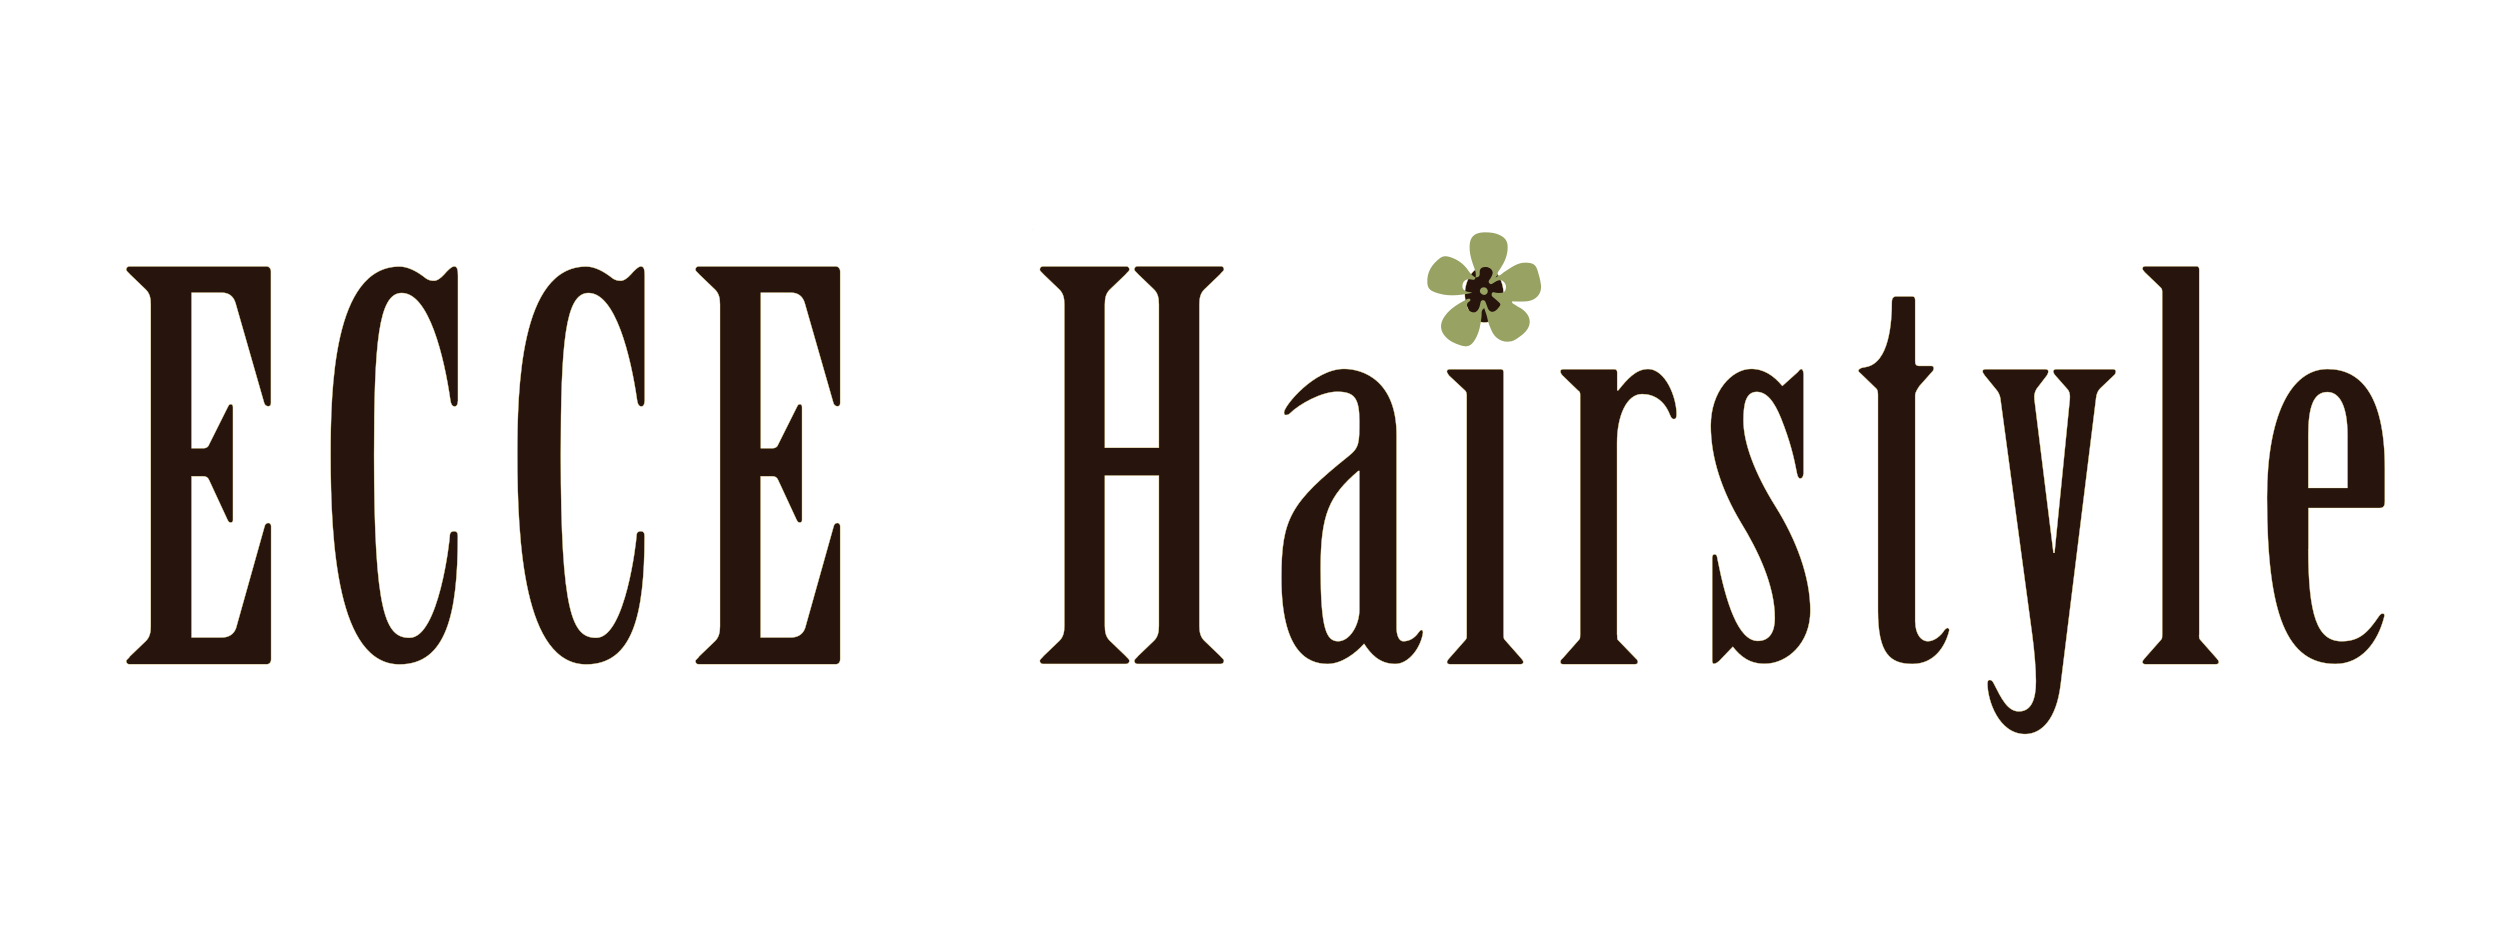 <?xml version="1.0" encoding="utf-8"?>
<!-- Generator: Adobe Illustrator 24.0.0, SVG Export Plug-In . SVG Version: 6.00 Build 0)  -->
<svg version="1.1" id="Ebene_1" xmlns="http://www.w3.org/2000/svg" xmlns:xlink="http://www.w3.org/1999/xlink" x="0px" y="0px"
	 viewBox="0 0 1600 600" style="enable-background:new 0 0 1600 600;" xml:space="preserve">
<style type="text/css">
	.st0{fill:#27150D;stroke:#F6DF97;stroke-width:0.25;stroke-miterlimit:10;}
	.st1{fill:#F6DF97;}
	.st2{fill:#98A263;}
</style>
<g>
	<path class="st0" d="M122.6,286.9h7.5c1.7,0,3.1-0.7,3.7-2.4l11.9-23.8c0.7-1.4,1-2,2-2c1,0,1.4,0.7,1.4,2v72c0,1-0.3,1.7-1.4,1.7
		c-1.4,0-1.7-1-2.4-2.4l-11.5-24.8c-0.7-1.7-2-2.4-3.7-2.4h-7.5V408h19.3c4.4,0,7.8-2,9.2-6.1l18.3-65.2c0.3-1.4,1.4-2,2.4-2
		c1,0,1.7,1,1.7,2V422c0,1.7-1,3.1-2.7,3.1H82.8c-1.4,0-2-1-2-2c0-1,1.7-1.7,2.4-3.1l10.2-9.8c2.4-2.4,3.1-5.4,3.1-9.5V194.9
		c0-4.1-0.7-7.1-3.1-9.5l-10.2-9.8c-0.7-1-2.4-2-2.4-3.1c0-1,0.7-2,2-2h87.9c1.4,0,2.7,1.4,2.7,3.1V258c0,1.4-0.7,2-1.7,2
		c-1.4,0-2.4-1-2.7-2.4l-18.3-63.8c-1.4-4.4-4.4-6.5-8.8-6.5h-19.3V286.9z"/>
	<path class="st0" d="M293,257c0,1.7-0.7,3.1-2,3.1c-1.7,0-2.4-1.7-2.7-3.7c-4.1-28.5-13.9-68.9-31.2-68.9
		c-14.9,0-17.7,32.2-17.7,103.9c0,101.8,7.5,116.8,22.7,116.8c18.7,0,25.8-62.5,25.8-65.5c0-1.7,1-2.7,2.7-2.7c1.7,0,2.4,1,2.4,3.1
		c0,50.2-7.5,82.1-37.3,82.1c-39.7,0-44.1-77.4-44.1-134.1c0-41.8,1.7-120.5,44.1-120.5c5.4,0,11.2,3.1,16.3,7.1c2,1.7,4.1,2,5.8,2
		c1.7,0,4.1-1.4,6.5-4.1c2-2.4,4.8-5.1,6.4-5.1c2,0,2.4,2.4,2.4,5.8V257z"/>
	<path class="st0" d="M412.5,257c0,1.7-0.7,3.1-2,3.1c-1.7,0-2.4-1.7-2.7-3.7c-4.1-28.5-13.9-68.9-31.2-68.9
		c-14.9,0-17.7,32.2-17.7,103.9c0,101.8,7.5,116.8,22.7,116.8c18.7,0,25.8-62.5,25.8-65.5c0-1.7,1-2.7,2.7-2.7c1.7,0,2.4,1,2.4,3.1
		c0,50.2-7.5,82.1-37.3,82.1c-39.7,0-44.1-77.4-44.1-134.1c0-41.8,1.7-120.5,44.1-120.5c5.4,0,11.2,3.1,16.3,7.1c2,1.7,4.1,2,5.8,2
		c1.7,0,4.1-1.4,6.5-4.1c2-2.4,4.8-5.1,6.4-5.1c2,0,2.4,2.4,2.4,5.8V257z"/>
	<path class="st0" d="M486.8,286.9h7.5c1.7,0,3.1-0.7,3.7-2.4l11.9-23.8c0.7-1.4,1-2,2-2c1,0,1.4,0.7,1.4,2v72c0,1-0.3,1.7-1.4,1.7
		c-1.4,0-1.7-1-2.4-2.4L498,307.2c-0.7-1.7-2-2.4-3.7-2.4h-7.5V408h19.3c4.4,0,7.8-2,9.2-6.1l18.3-65.2c0.3-1.4,1.4-2,2.4-2
		c1,0,1.7,1,1.7,2V422c0,1.7-1,3.1-2.7,3.1h-87.9c-1.4,0-2-1-2-2c0-1,1.7-1.7,2.4-3.1l10.2-9.8c2.4-2.4,3.1-5.4,3.1-9.5V194.9
		c0-4.1-0.7-7.1-3.1-9.5l-10.2-9.8c-0.7-1-2.4-2-2.4-3.1c0-1,0.7-2,2-2H535c1.4,0,2.7,1.4,2.7,3.1V258c0,1.4-0.7,2-1.7,2
		c-1.4,0-2.4-1-2.7-2.4L515,193.8c-1.4-4.4-4.4-6.5-8.8-6.5h-19.3V286.9z"/>
	<path class="st0" d="M741.7,286.5v-91.7c0-4.1-0.7-7.1-3.1-9.5l-10.2-9.8c-0.7-1-2.4-2-2.4-3.1c0-1,0.7-2,2-2h53.3c1.4,0,2,1,2,2
		c0,1-1.7,2-2.4,3.1l-10.2,9.8c-2.4,2.4-3.1,5.4-3.1,9.5v205.7c0,4.1,0.7,7.1,3.1,9.5l10.2,9.8c0.7,1,2.4,2,2.4,3.1c0,1-0.7,2-2,2
		h-53.3c-1.4,0-2-1-2-2c0-1,1.7-2,2.4-3.1l10.2-9.8c2.4-2.4,3.1-5.4,3.1-9.5v-96.1h-34.6v96.1c0,4.1,0.7,7.1,3.1,9.5l10.2,9.8
		c0.7,1,2.4,2,2.4,3.1c0,1-0.7,2-2,2h-53.3c-1.4,0-2-1-2-2c0-1,1.7-2,2.4-3.1l10.2-9.8c2.4-2.4,3.1-5.4,3.1-9.5V194.9
		c0-4.1-0.7-7.1-3.1-9.5l-10.2-9.8c-0.7-1-2.4-2-2.4-3.1c0-1,0.7-2,2-2h53.3c1.4,0,2,1,2,2c0,1-1.7,2-2.4,3.1l-10.2,9.8
		c-2.4,2.4-3.1,5.4-3.1,9.5v91.7H741.7z"/>
	<path class="st0" d="M893.8,401.9c0,4.4,1.4,8.5,4.4,8.5c3.4,0,7.1-1.7,9.8-5.8c0.7-0.7,1-1.4,1.7-1.4c0.7,0,1,0.7,1,1.7
		c-1.4,9.8-9.2,20-17.7,20c-10.5,0-16-6.8-20-12.9c-5.4,6.1-14.3,12.9-23.4,12.9c-13.2,0-29.5-8.5-29.5-55c0-38,5.8-48.2,43.1-78.1
		c6.8-5.4,6.8-8.5,6.8-22.4c0-14.9-3.4-18.7-14.3-18.7c-9.8,0-24.1,7.8-30.2,13.9c-0.7,0.7-1.7,1-2.7,1c-0.7,0-1-0.7-1-1.7
		c0-4.1,19.3-27.8,38.4-27.8c12.2,0,33.6,7.5,33.6,42.4V401.9z M870,301.4h-0.7c-18.7,16-24.1,27.8-24.1,62.5
		c0,38.7,3.7,46.5,11.2,46.5s13.6-10.5,13.6-20V301.4z"/>
	<path class="st0" d="M938.6,252.6c0-1.4-0.3-2-1-2.7l-10.2-9.5c-0.7-1-1.4-2-1.4-2.7c0-1,1-1.4,2-1.4h32.6c1,0,1.7,0.7,1.7,2v168
		c0,1.4,0,2.4,0.7,3.1l10.5,11.9c0.7,0.7,1.4,1.7,1.4,2.4c0,1-0.7,1.4-2,1.4h-44.8c-1,0-2-0.3-2-1.4c0-0.7,0.7-1.7,1.4-2.4
		l10.5-11.9c0.7-0.7,0.7-1.7,0.7-3.1V252.6z M962.3,188.4c0,8.8-5.4,18-12.2,18c-7.1,0-12.6-9.2-12.6-18c0-9.2,5.4-18,12.6-18
		C956.9,170.4,962.3,179.2,962.3,188.4z"/>
	<path class="st0" d="M1035,406.3c0,1.4,0,2.4,0.3,3.1l11.5,11.9c1,0.7,1.4,1.7,1.4,2.4c0,1-0.7,1.4-2,1.4h-45.5c-1.4,0-2-0.3-2-1.4
		c0-0.7,0.3-1.7,1.4-2.4l10.5-11.9c0.7-0.7,0.7-1.7,0.7-3.1V252.6c0-1.4-0.3-2-1.4-2.7l-9.8-9.5c-1-1-1.4-2-1.4-2.7
		c0-1,0.7-1.4,2-1.4h32.6c1,0,1.7,0.7,1.7,2v11.5h0.7c5.4-6.8,11.2-13.6,19-13.6c11.2,0,18.3,18,18.3,28.9c0,1.7-0.3,3.1-1.7,3.1
		c-1.4,0-2-1.4-2.7-3.1c-3.7-9.2-10.5-12.9-17.7-12.9c-9.8,0-16,13.9-16,31.2V406.3z"/>
	<path class="st0" d="M1154.1,303.5c0,1.4-0.7,2.7-2,2.7c-1,0-1.7-1.4-2-3.1c-2-10.5-4.4-20.7-10.2-35.3c-4.4-10.9-9.2-17-15.6-17
		c-7.1,0-8.5,8.1-8.5,18.3c0,14.3,7.1,33.6,20.7,55.3c12.9,20.7,22.1,44.5,22.1,66.5c0,21-14.9,33.9-29.2,33.9
		c-9.5,0-15.3-4.4-20.4-10.9l-8.8,9.2c-1,0.7-2,1.7-3.4,1.7c-0.7,0-1-1-1-2.4v-65.2c0-1,0.3-2.4,1.4-2.4c1.7,0,1.7,1.4,2,3.1
		c5.4,27.5,13.2,52.3,25.8,52.3c7.5,0,10.9-5.8,10.9-14.6c0-21-10.9-43.5-21.7-61.1c-12.2-20.4-19.3-41.4-19.3-62.1
		c0-22.1,13.6-36.3,25.8-36.3c8.1,0,14.3,4.1,20,10.9l9.8-8.8c0.7-0.7,1.4-2,2.4-2c0.7,0,1.4,1.7,1.4,3.4V303.5z"/>
	<path class="st0" d="M1225.8,398.2c0,7.1,3.4,12.2,8.1,12.2c4.1,0,8.5-3.7,10.5-7.1c0.7-0.7,1.4-1.4,2-1.4c0.7,0,1.4,1,1,2
		c-2.4,9.5-9.2,21-23.4,21c-14.3,0-22.1-6.4-22.1-34.3V253.2c0-1.4,0-3.4-1-4.4l-9.8-9.5c-0.7-0.7-1.7-1.4-1.7-2c0-1,1.4-2,4.8-2.4
		c14.9-2.7,16.6-28.5,16.6-42.1c0-1.7,1-3.1,2.7-3.1h10.2c1.4,0,2,0.7,2,2.4v39c0,1.7,0.3,3.1,2.7,3.1h7.8c1.7,0,2,2.4,0,4.1
		l-7.8,8.8c-1,1.7-2.7,3.7-2.7,6.1V398.2z"/>
	<path class="st0" d="M1308.9,236.3c1,0,2,0.3,2,1.4c0,0.7-0.3,1.7-1,2.7l-6.5,8.5c-1,1.7-1.7,3.7-1.4,6.5l12.2,98.4h0.7l9.8-98.4
		c0.3-2.7-0.3-5.1-1.7-6.5l-7.5-8.5c-0.7-0.7-1.4-2-1.4-2.7c0-1,1-1.4,2-1.4h36c1,0,2,0.3,2,1.4c0,0.7-0.3,2-1.4,2.7l-8.5,8.1
		c-1.7,1.7-2.4,3.7-2.7,6.1l-22.7,183.6c-2.7,22.1-12.2,31.6-22.7,31.6c-17,0-24.1-21.7-24.1-32.2c0-1.4,0.3-2.4,1.4-2.4
		c1.4,0,2,1,2.7,2.4c4.8,9.5,8.8,17.7,16,17.7c7.8,0,10.9-7.5,10.9-19.3c0-7.1-1-19.7-2.4-29.9l-20.4-151.4
		c-0.3-1.7-1.4-4.1-2.4-5.1l-7.5-9.2c-0.7-1-1.4-2-1.4-2.7c0-1,0.7-1.4,2-1.4H1308.9z"/>
	<path class="st0" d="M1407.4,406.3c0,1.4,0,2.4,0.7,3.1l10.5,11.9c0.7,0.7,1.4,1.7,1.4,2.4c0,1-0.7,1.4-2,1.4h-44.8
		c-1,0-2-0.3-2-1.4c0-0.7,0.7-1.7,1.4-2.4l10.5-11.9c0.7-0.7,0.7-1.7,0.7-3.1V186.7c0-1.4-0.3-2-1-2.7l-10.2-9.8
		c-0.7-0.7-1.4-1.7-1.4-2.4c0-1,1-1.4,2-1.4h32.6c1,0,1.7,0.7,1.7,2V406.3z"/>
	<path class="st0" d="M1477.3,351.3c0,42.8,5.8,59.1,21.4,59.1c11.2,0,16.6-5.4,23.8-16c0.7-1,1.4-1.7,2.4-1.7c1,0,1.4,0.7,1,2
		c-4.1,16.3-14.6,30.2-31.2,30.2c-30.9,0-43.8-30.6-43.8-106.6c0-51.6,14.9-82.1,38.7-82.1c19.7,0,36.7,14.3,36.7,63.8v21
		c0,2.4-0.7,4.1-3.1,4.1h-45.8V351.3z M1502.4,312.3v-33.9c0-18-4.8-27.5-12.9-27.5c-8.8,0-12.2,9.5-12.2,27.5v33.9H1502.4z"/>
</g>
<path class="st1" d="M661.3,146.7c-0.1,0.2-0.2,0.5-0.3,0.5C660.6,147.1,660.7,146.9,661.3,146.7
	C661.4,146.7,661.3,146.7,661.3,146.7z"/>
<path class="st2" d="M944.3,177.6c0.6-2.3-0.1-4.4-0.9-6.5c-1.3-3.5-2.5-7.2-2.8-10.9c-0.5-7.1,1.5-11.3,9.3-11.5
	c3.6-0.1,7.2,0.3,10.4,2c3,1.5,4.6,3.7,4.6,7.3c0.1,5.2-1.9,9.6-4.6,13.8c-0.9,1.4-2.3,2.6-1.9,4.6c-0.6,0.1-0.9,0.5-0.9,1.1
	c-0.2,0-0.3,0-0.4,0.1c-0.1,0-0.1,0.2-0.1,0.3c0.2-0.2,0.3-0.3,0.5-0.5c0.6-0.1,0.9-0.4,1.1-1c1.8,0.1,2.6-1.4,3.9-2.2
	c4.5-2.8,8.6-6.4,14.4-6.1c4.3,0.2,6,1.2,7.2,5.2c0.9,2.9,1.7,5.9,2.1,9c0.7,5.9-3.3,10.2-9.8,10.6c-2.9,0.2-5.8,0-8.8,0
	c0.1,1.7,1.8,1.8,2.7,2.6c0.9,0.8,2.1,1.2,3.1,1.8c7.3,4.9,7.5,11.8,0.5,17.2c-2.2,1.6-4.3,3.5-7.1,4c-5.2,1-10.1-1.8-12.3-7.1
	c-1-2.3-2-4.7-2.5-7.3c-0.4-2.3-1.4-4.5-2.1-6.9c-2.3,1.5-1.5,3.6-1.7,5.3c-0.6,5.1-1.4,10.2-4.1,14.7c-2.5,4.2-4.8,5.3-9.4,3.8
	c-3.4-1.1-6.7-2.5-9.3-5.2c-4-4.1-4.1-8.7-0.8-13.4c3.7-5.3,9.1-8.1,14.5-11.1c0.4-0.2,1-0.1,1.5-0.1c0.1,0,0.2,0.2,0.4,0.4
	c0.3,1.4-1.5,1.5-1.9,2.6c-0.7,2.2,0,4.1,2.1,5.2c2.2,1.1,3.8,0.5,5.1-1.7c0.8-1.4,0.9-2.9,1.3-4.4c0.2-0.7,0.7-1.2,1.5-1.2
	c0.8,0,1.3,0.5,1.6,1.1c0.6,1.4,1,2.9,1.6,4.3c0.6,1.4,1.9,2.3,3.3,2c1.9-0.4,3.1-2.1,4.2-3.6c1.1-1.4-0.3-2.2-1.1-3
	c-1.1-1.1-2.4-2-3.5-3c-0.7-0.7-0.7-1.6-0.3-2.4c0.4-0.7,1.1-0.5,1.8-0.3c0.8,0.2,1.7,0.3,2.5,0.3c1.7,0,3.6,0,4.3-2
	c0.7-1.9,0.4-3.7-1.2-5.2c-1.5-1.5-3.1-1.1-4.7-0.3c-0.9,0.5-1.7,1.1-2.6,1.6c-0.7,0.4-1.3,0.3-1.8-0.3c-0.5-0.6-0.6-1.2-0.2-1.9
	c0.5-0.7,1.1-1.4,1.4-2.1c0.8-1.5,1.5-3.1,0.1-4.8c-1.4-1.6-3.2-1.9-5.1-1.5c-1.9,0.4-2.5,1.8-2.4,3.4
	C947.3,177.3,945.8,177.4,944.3,177.6L944.3,177.6z"/>
<path class="st2" d="M944.3,177.6c-0.4,2.1-1.7,1.4-3.1,1.2c-2.7-0.4-4.5,0.8-5.1,3c-0.5,2.1,0,3.7,2.1,4.6c1.3,0.6,2.7,0.4,4,1
	c-8.5,1.8-16.8,2.8-25.1-0.9c-2.5-1.1-3.5-2.9-3.6-5.6c-0.4-6.9,3-11.8,8.1-15.7c2.4-1.9,5.2-1.2,7.8-0.2c3.9,1.5,7.2,3.9,9.7,7.3
	C940.5,174.3,941.9,176.4,944.3,177.6C944.3,177.6,944.3,177.6,944.3,177.6z"/>
<path class="st2" d="M952.2,186.1c0,1.4-0.7,2.3-1.9,2.6c-1.4,0.3-3.3-1.2-3.2-2.5c0.2-1.2,0.8-2.2,2.2-2.3
	C950.9,183.8,951.8,184.5,952.2,186.1z"/>
</svg>
